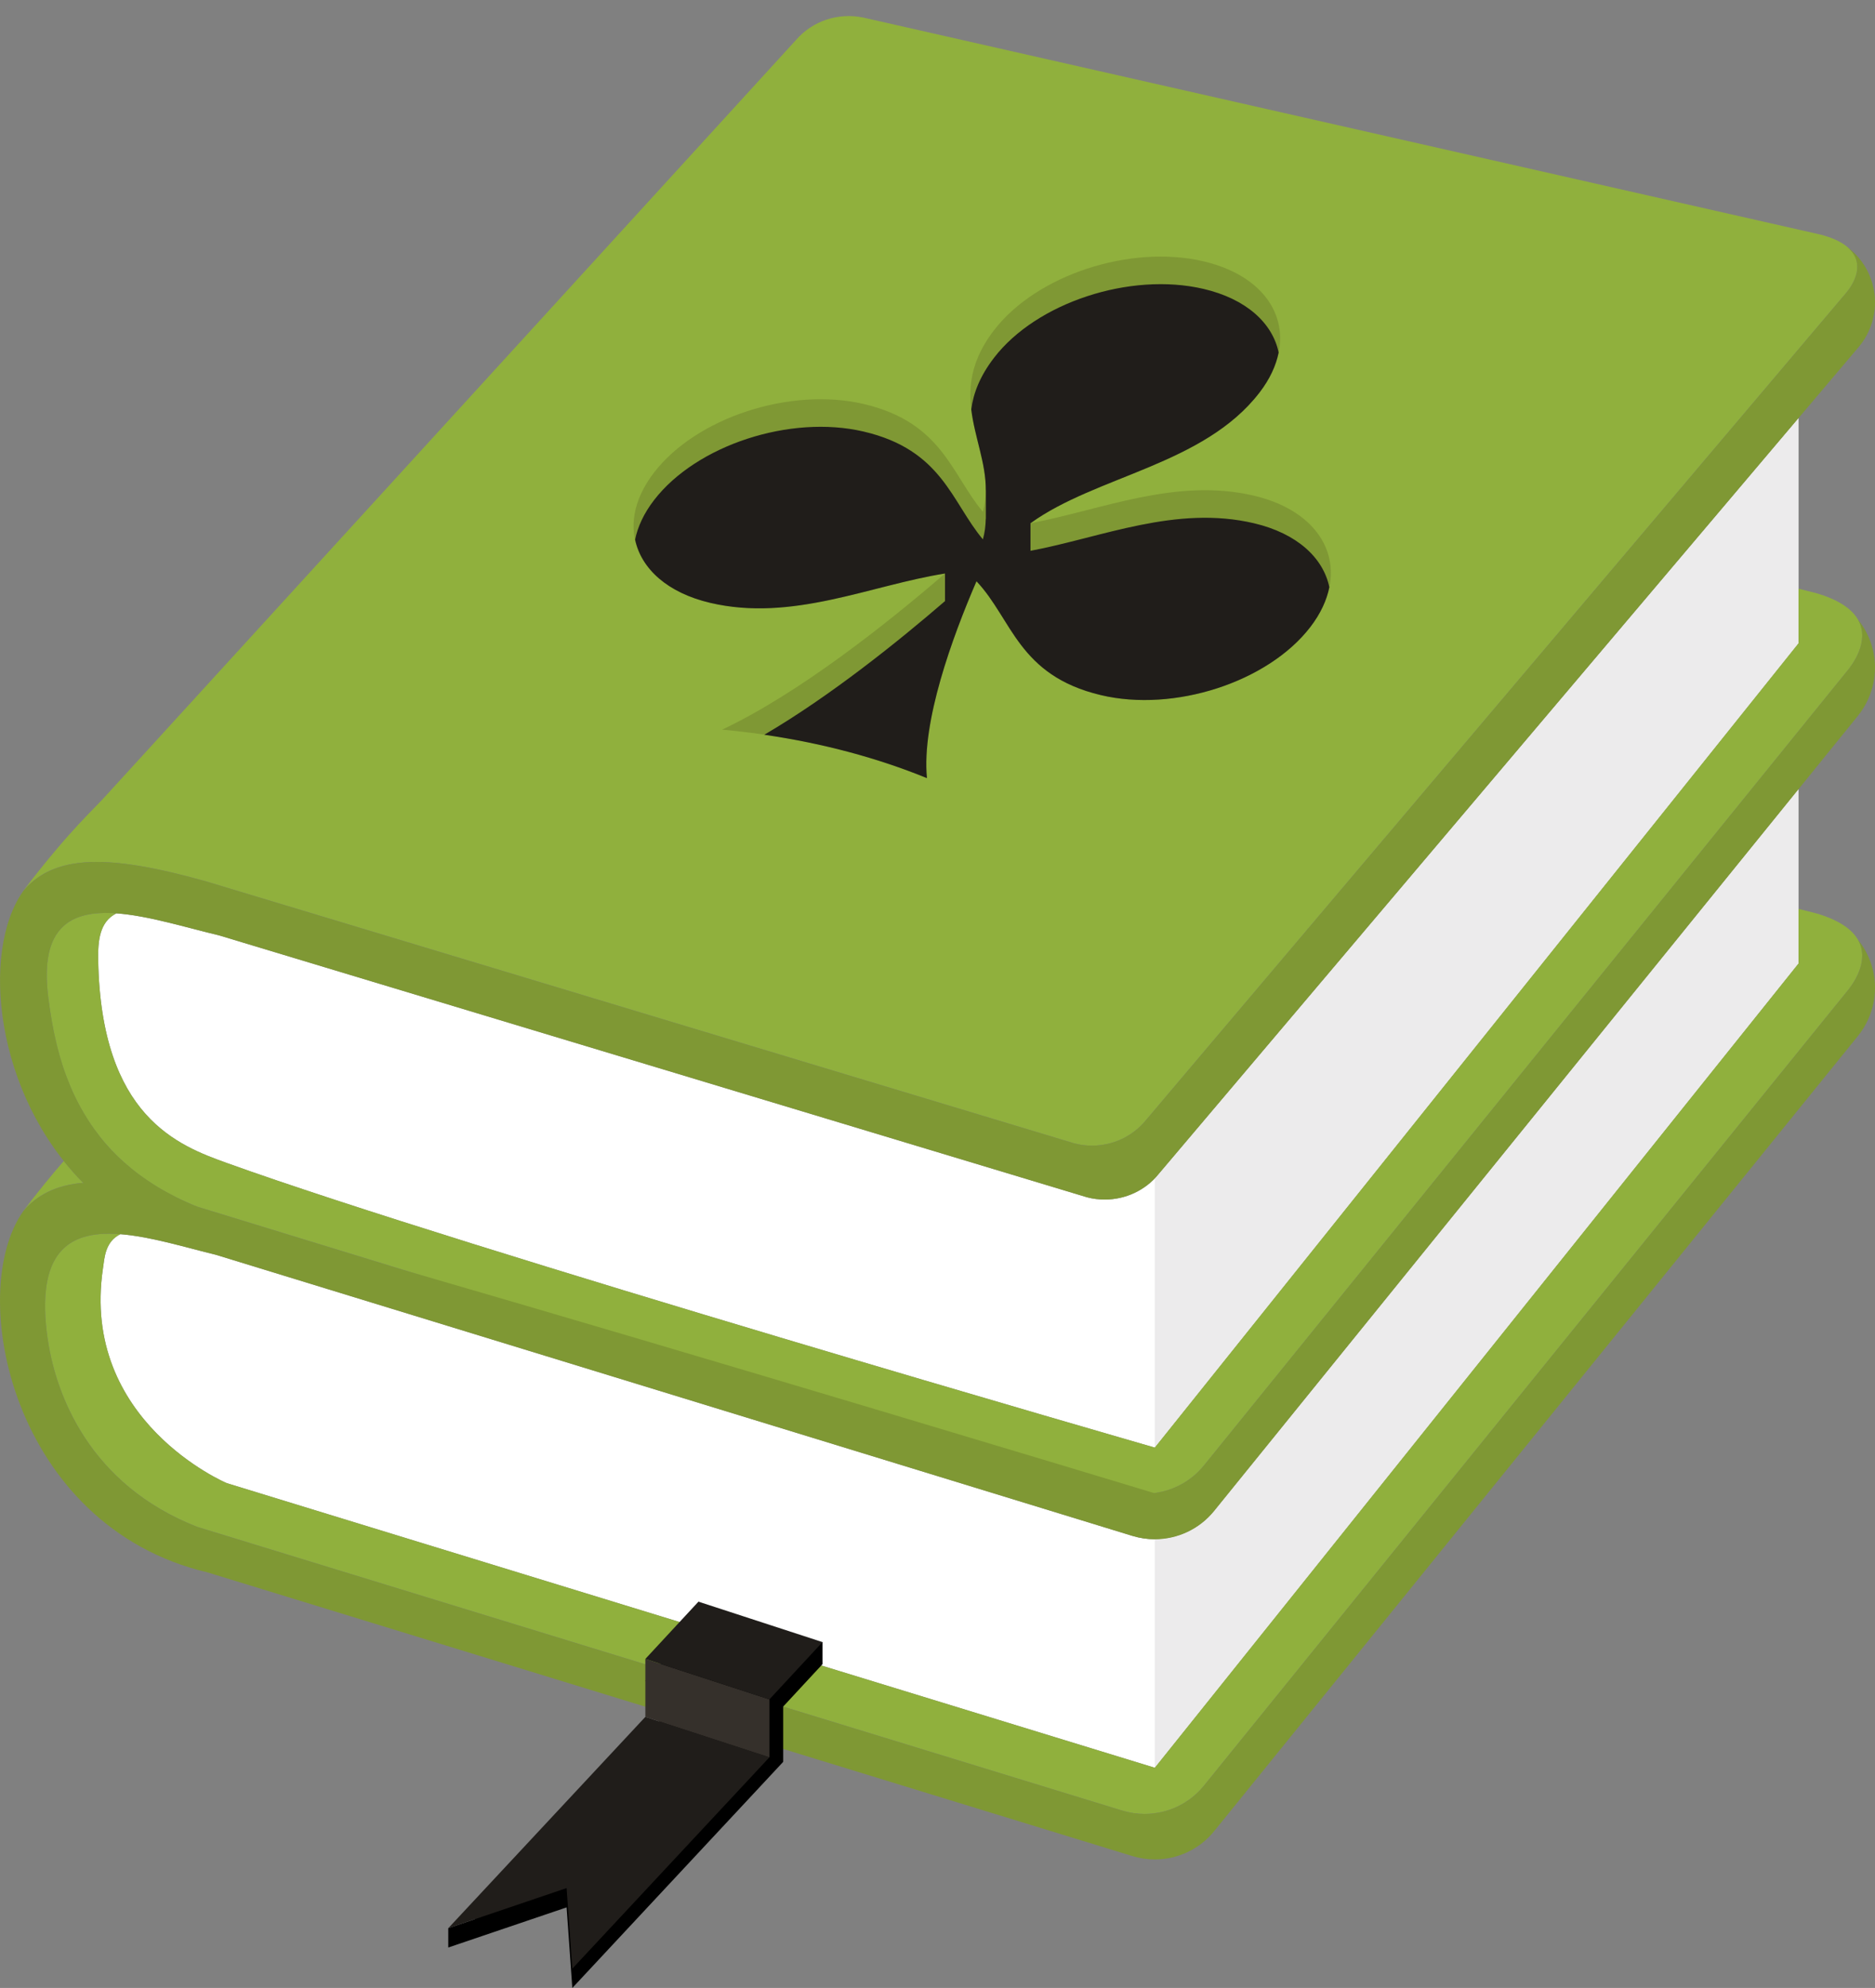 <?xml version="1.0" encoding="utf-8"?>
<!-- Generator: Adobe Illustrator 16.2.0, SVG Export Plug-In . SVG Version: 6.00 Build 0)  -->
<!DOCTYPE svg PUBLIC "-//W3C//DTD SVG 1.1//EN" "http://www.w3.org/Graphics/SVG/1.1/DTD/svg11.dtd">
<svg version="1.1" id="Layer_1" xmlns="http://www.w3.org/2000/svg" xmlns:xlink="http://www.w3.org/1999/xlink" x="0px" y="0px"
	 width="170.079px" height="180.281px" viewBox="0 0 170.079 180.281" enable-background="new 0 0 170.079 180.281"
	 xml:space="preserve">
<rect x="0" y="0" width="170.079" height="180.281" fill="#808080" stroke="none"/>
<g>
	<rect fill="none" width="170.079" height="170.079"/>
	<path fill="#FFFFFF" d="M110.14,137.013c-1.341,1.66-3.331,2.574-5.392,2.574c-0.677,0-1.36-0.102-2.031-0.305l-83.131-25.49
		c-2.755-0.668-5.919-1.653-8.668-1.869c-1.389,0.682-1.437,2.147-1.58,3.112c-2.049,13.854,11.226,19.464,11.226,19.464
		l84.185,25.813l58.394-72.941V71.563L110.14,137.013z"/>
	<g>
		<path fill="#FFFFFF" d="M105.088,106.485c-1.199,1.471-3.008,2.297-4.864,2.297c-0.541,0-1.09-0.061-1.632-0.209L19.874,84.825
			c-2.967-0.701-6.411-1.787-9.313-1.996c-1.525,0.752-1.686,2.477-1.653,4.251c0.259,14.214,7.3,16.813,11.657,18.384
			c21.607,7.782,84.185,25.813,84.185,25.813l58.394-72.941V37.916L105.088,106.485z"/>
	</g>
	<path fill="#ECEBEC" d="M104.749,139.587v20.726l58.394-72.941V71.563l-53.002,65.449
		C108.799,138.673,106.809,139.587,104.749,139.587z"/>
	<path fill="#ECEBEC" d="M104.749,106.856v24.42l58.394-72.941V37.916l-58.054,68.569
		C104.981,106.616,104.865,106.735,104.749,106.856z"/>
	<path fill="none" stroke="#3C3835" stroke-width="2" stroke-linecap="round" stroke-linejoin="round" stroke-miterlimit="10" d="
		M163.142,103.175"/>
	<g>
		<g>
			<path fill="#90B03D" d="M18.297,113.467c0.119,0.03,0.24,0.062,0.358,0.092C18.538,113.528,18.417,113.497,18.297,113.467z"/>
			<polygon fill="#90B03D" points="155.863,80.552 110.14,137.013 155.863,80.552 			"/>
			<path fill="#90B03D" d="M10.921,111.923c2.244,0.178,4.76,0.864,7.109,1.475C15.681,112.786,13.165,112.1,10.921,111.923z"/>
			<path fill="#90B03D" d="M164.863,82.86l-1.721-0.441v4.952l-58.394,72.941l-84.185-25.813c0,0-13.274-5.609-11.226-19.464
				c0.143-0.965,0.191-2.431,1.58-3.112c-4.303-0.336-7.588,1.221-6.677,8.883c0.687,5.771,3.993,13.885,13.657,17.662
				l83.894,25.725c0.671,0.203,1.355,0.305,2.032,0.305c2.06,0,4.05-0.914,5.392-2.574l58.394-72.107
				C168.081,89.233,171.533,84.878,164.863,82.86z"/>
		</g>
		<path fill="#90B03D" d="M165.12,21.271L78.286,1.589c-2.243-0.461-4.578,0.297-6.089,2.045L9.815,71.929
			c-1.422,1.619-3.29,3.08-7.846,9.033c2.825-3.548,7.859-3.527,16.748-1.025l78.719,23.748c0.542,0.148,1.091,0.209,1.632,0.209
			c1.856,0,3.664-0.826,4.864-2.296l63.566-75.081C168.887,24.823,169.331,22.351,165.12,21.271z"/>
		<path fill="#90B03D" d="M164.863,53.823l-1.721-0.44v4.952l-58.394,72.941c0,0-62.577-18.03-84.185-25.813
			c-4.357-1.57-11.398-4.17-11.657-18.384c-0.033-1.774,0.128-3.499,1.653-4.251c0.131,0.01,0.269,0.029,0.402,0.043
			c0.002-0.004,0.004-0.006,0.005-0.009c-4.24-0.413-7.453,0.87-6.583,7.632c0.741,5.766,2.63,14.59,13.514,18.936l83.894,25.725
			c0.671,0.205,1.355,0.306,2.032,0.306c2.06,0,4.05-0.913,5.392-2.573l58.394-72.109C168.081,60.198,171.533,55.842,164.863,53.823
			z"/>
		<g>
			<path fill="#90B03D" d="M5.784,105.29c-1.02,1.171-2.257,2.673-3.814,4.709c1.317-1.655,3.124-2.525,5.569-2.737
				C6.913,106.631,6.328,105.973,5.784,105.29z"/>
		</g>
	</g>
	<g>
		<path fill="#7F9834" d="M169.726,58.362c-0.266-0.803-0.674-1.531-1.189-2.17c1.142,1.987-0.603,4.186-0.928,4.586l-58.394,72.109
			c-1.151,1.425-2.783,2.295-4.524,2.514c-4.13-1.249-40.851-12.348-68.06-20.226l-18.733-5.745
			c-0.632-0.252-1.227-0.521-1.798-0.803c-0.186-0.091-0.357-0.188-0.536-0.281c-0.378-0.197-0.748-0.398-1.101-0.607
			c-0.191-0.114-0.376-0.231-0.561-0.349c-0.32-0.203-0.629-0.411-0.926-0.623c-0.174-0.123-0.346-0.245-0.511-0.372
			c-0.299-0.227-0.583-0.461-0.859-0.697c-0.135-0.114-0.276-0.228-0.407-0.346c-0.36-0.324-0.701-0.656-1.023-0.994
			c-0.032-0.035-0.07-0.068-0.103-0.103c-0.34-0.364-0.657-0.735-0.957-1.11c-0.115-0.145-0.218-0.289-0.326-0.434
			c-0.182-0.242-0.36-0.484-0.528-0.73c-0.115-0.17-0.227-0.342-0.335-0.515c-0.141-0.222-0.276-0.445-0.406-0.669
			c-0.106-0.186-0.212-0.37-0.312-0.556c-0.114-0.212-0.219-0.425-0.324-0.638c-0.096-0.195-0.195-0.39-0.283-0.585
			c-0.087-0.19-0.162-0.38-0.241-0.571c-0.209-0.496-0.398-0.992-0.567-1.485c-0.024-0.071-0.051-0.144-0.076-0.216
			c-0.095-0.289-0.18-0.576-0.262-0.862c-0.027-0.095-0.058-0.188-0.083-0.284c-0.082-0.297-0.159-0.592-0.23-0.885
			c-0.016-0.064-0.03-0.129-0.046-0.193c-0.075-0.32-0.146-0.637-0.209-0.948v0.001c-0.222-1.086-0.382-2.127-0.504-3.08
			c-1.447-11.245,8.396-7.347,15.489-5.67l78.719,23.748c0.542,0.148,1.091,0.209,1.632,0.209c1.856,0,3.665-0.826,4.864-2.297
			l63.566-75.081c1.389-1.693,1.795-3.996,1.072-6.056c-0.41-1.197-1.176-2.207-2.154-2.943c1.442,1.223,0.942,2.873-0.073,4.111
			l-63.566,75.081c-1.2,1.47-3.008,2.296-4.864,2.296c-0.541,0-1.09-0.061-1.632-0.209L18.717,79.937
			c-8.75-2.462-13.76-2.514-16.609,0.869c-3.88,5.478-2.586,18.406,5.474,26.499c-0.064-0.009-0.137-0.021-0.189-0.024
			c-2.286,0.227-4.004,1.045-5.282,2.559c-5.265,7.423-1.029,28.566,16.713,32.754l83.895,25.726
			c0.671,0.204,1.354,0.305,2.031,0.305c2.061,0,4.051-0.913,5.392-2.573l58.394-72.109c1.482-1.836,1.937-4.301,1.192-6.543
			c-0.266-0.801-0.674-1.531-1.189-2.17c1.142,1.988-0.603,4.187-0.928,4.588l-58.394,72.107c-1.341,1.66-3.332,2.574-5.392,2.574
			c-0.677,0-1.361-0.102-2.032-0.305l-83.894-25.725c-9.664-3.777-12.971-11.891-13.657-17.662
			c-1.492-12.555,8.273-8.729,15.345-7.014l83.131,25.49c0.671,0.203,1.354,0.305,2.031,0.305c2.061,0,4.051-0.914,5.392-2.574
			l58.394-72.107C170.016,63.069,170.47,60.604,169.726,58.362z"/>
		<path fill="#7F9834" d="M113.766,44.956c-7.088-1.674-13.823,1.279-20.292,2.495c5.954-4.313,15.729-5.281,20.784-11.864
			c3.839-5.006,1.563-10.334-5.091-11.889c-6.652-1.553-15.156,1.246-18.996,6.242c-5.001,6.504,0.486,11.092-1.015,16.472
			c-2.86-3.406-3.685-8.11-10.825-9.778c-6.65-1.551-15.157,1.232-18.999,6.212c-3.84,4.976-1.558,10.267,5.091,11.825
			c7.454,1.75,14.522-1.594,21.297-2.661c-5.197,4.481-13.198,10.845-20.215,14.157c6.834,0.631,13.045,2.145,18.575,4.396
			c-0.493-5.088,2.258-12.672,4.494-17.852c3.247,3.435,3.779,8.545,11.284,10.325c6.65,1.582,15.157-1.179,18.998-6.173
			C122.699,51.865,120.416,46.53,113.766,44.956z"/>
	</g>
	<g>
		<path fill="#201D1A" d="M84.082,70.563c-0.001-0.011-0.001-0.021-0.002-0.031c-0.001,0.01-0.002,0.02-0.002,0.03
			C84.079,70.563,84.08,70.563,84.082,70.563z"/>
		<path fill="#201D1A" d="M113.766,47.456c-7.088-1.674-13.823,1.279-20.292,2.495c0-1.017,0-1.605,0-2.5
			c5.954-4.313,15.729-5.281,20.784-11.864c0.926-1.207,1.487-2.432,1.727-3.619c-0.555-2.665-2.934-4.862-6.818-5.77
			c-6.652-1.553-15.156,1.246-18.996,6.242c-1.285,1.671-1.874,3.216-2.071,4.679c0.304,2.531,1.342,4.885,1.319,7.338h0.006v2.592
			h-0.008c-0.012,0.613-0.084,1.232-0.26,1.863c-2.86-3.406-3.685-8.11-10.825-9.778c-6.65-1.551-15.157,1.232-18.999,6.212
			c-0.923,1.197-1.485,2.411-1.724,3.589c0.558,2.646,2.938,4.827,6.815,5.736c7.454,1.75,14.522-1.594,21.297-2.661
			c0,0.914,0,1.633,0,2.5c-4.271,3.684-10.438,8.635-16.394,12.121c5.339,0.779,10.271,2.107,14.75,3.932
			c0-0.011,0.001-0.021,0.002-0.03c-0.479-5.088,2.265-12.651,4.496-17.82c3.247,3.435,3.779,8.545,11.284,10.325
			c6.65,1.582,15.157-1.179,18.998-6.173c0.926-1.205,1.487-2.429,1.726-3.614C120.029,50.581,117.65,48.375,113.766,47.456z"/>
	</g>
	<polygon points="72.2,148.916 72.2,150.131 63.356,147.248 59.962,150.907 59.792,150.852 59.792,151.092 58.539,152.443 
		59.792,152.852 59.792,156.104 59.733,156.168 58.539,157.447 58.539,157.447 43.051,174.052 40.662,174.861 40.662,176.612 
		51.395,172.973 51.914,180.281 68.617,162.376 69.792,161.115 71.044,159.772 71.044,154.76 74.609,150.916 74.609,148.916 	"/>
	<polygon fill="#201D1A" points="51.914,178.53 51.395,171.222 40.662,174.861 58.539,155.696 69.792,159.364 	"/>
	<polygon fill="#35302B" points="58.539,150.443 69.792,154.111 69.792,159.364 58.539,155.696 	"/>
	<g>
		<polygon fill="#201D1A" points="63.356,145.248 58.539,150.443 69.792,154.111 74.609,148.916 		"/>
	</g>
</g>
</svg>
